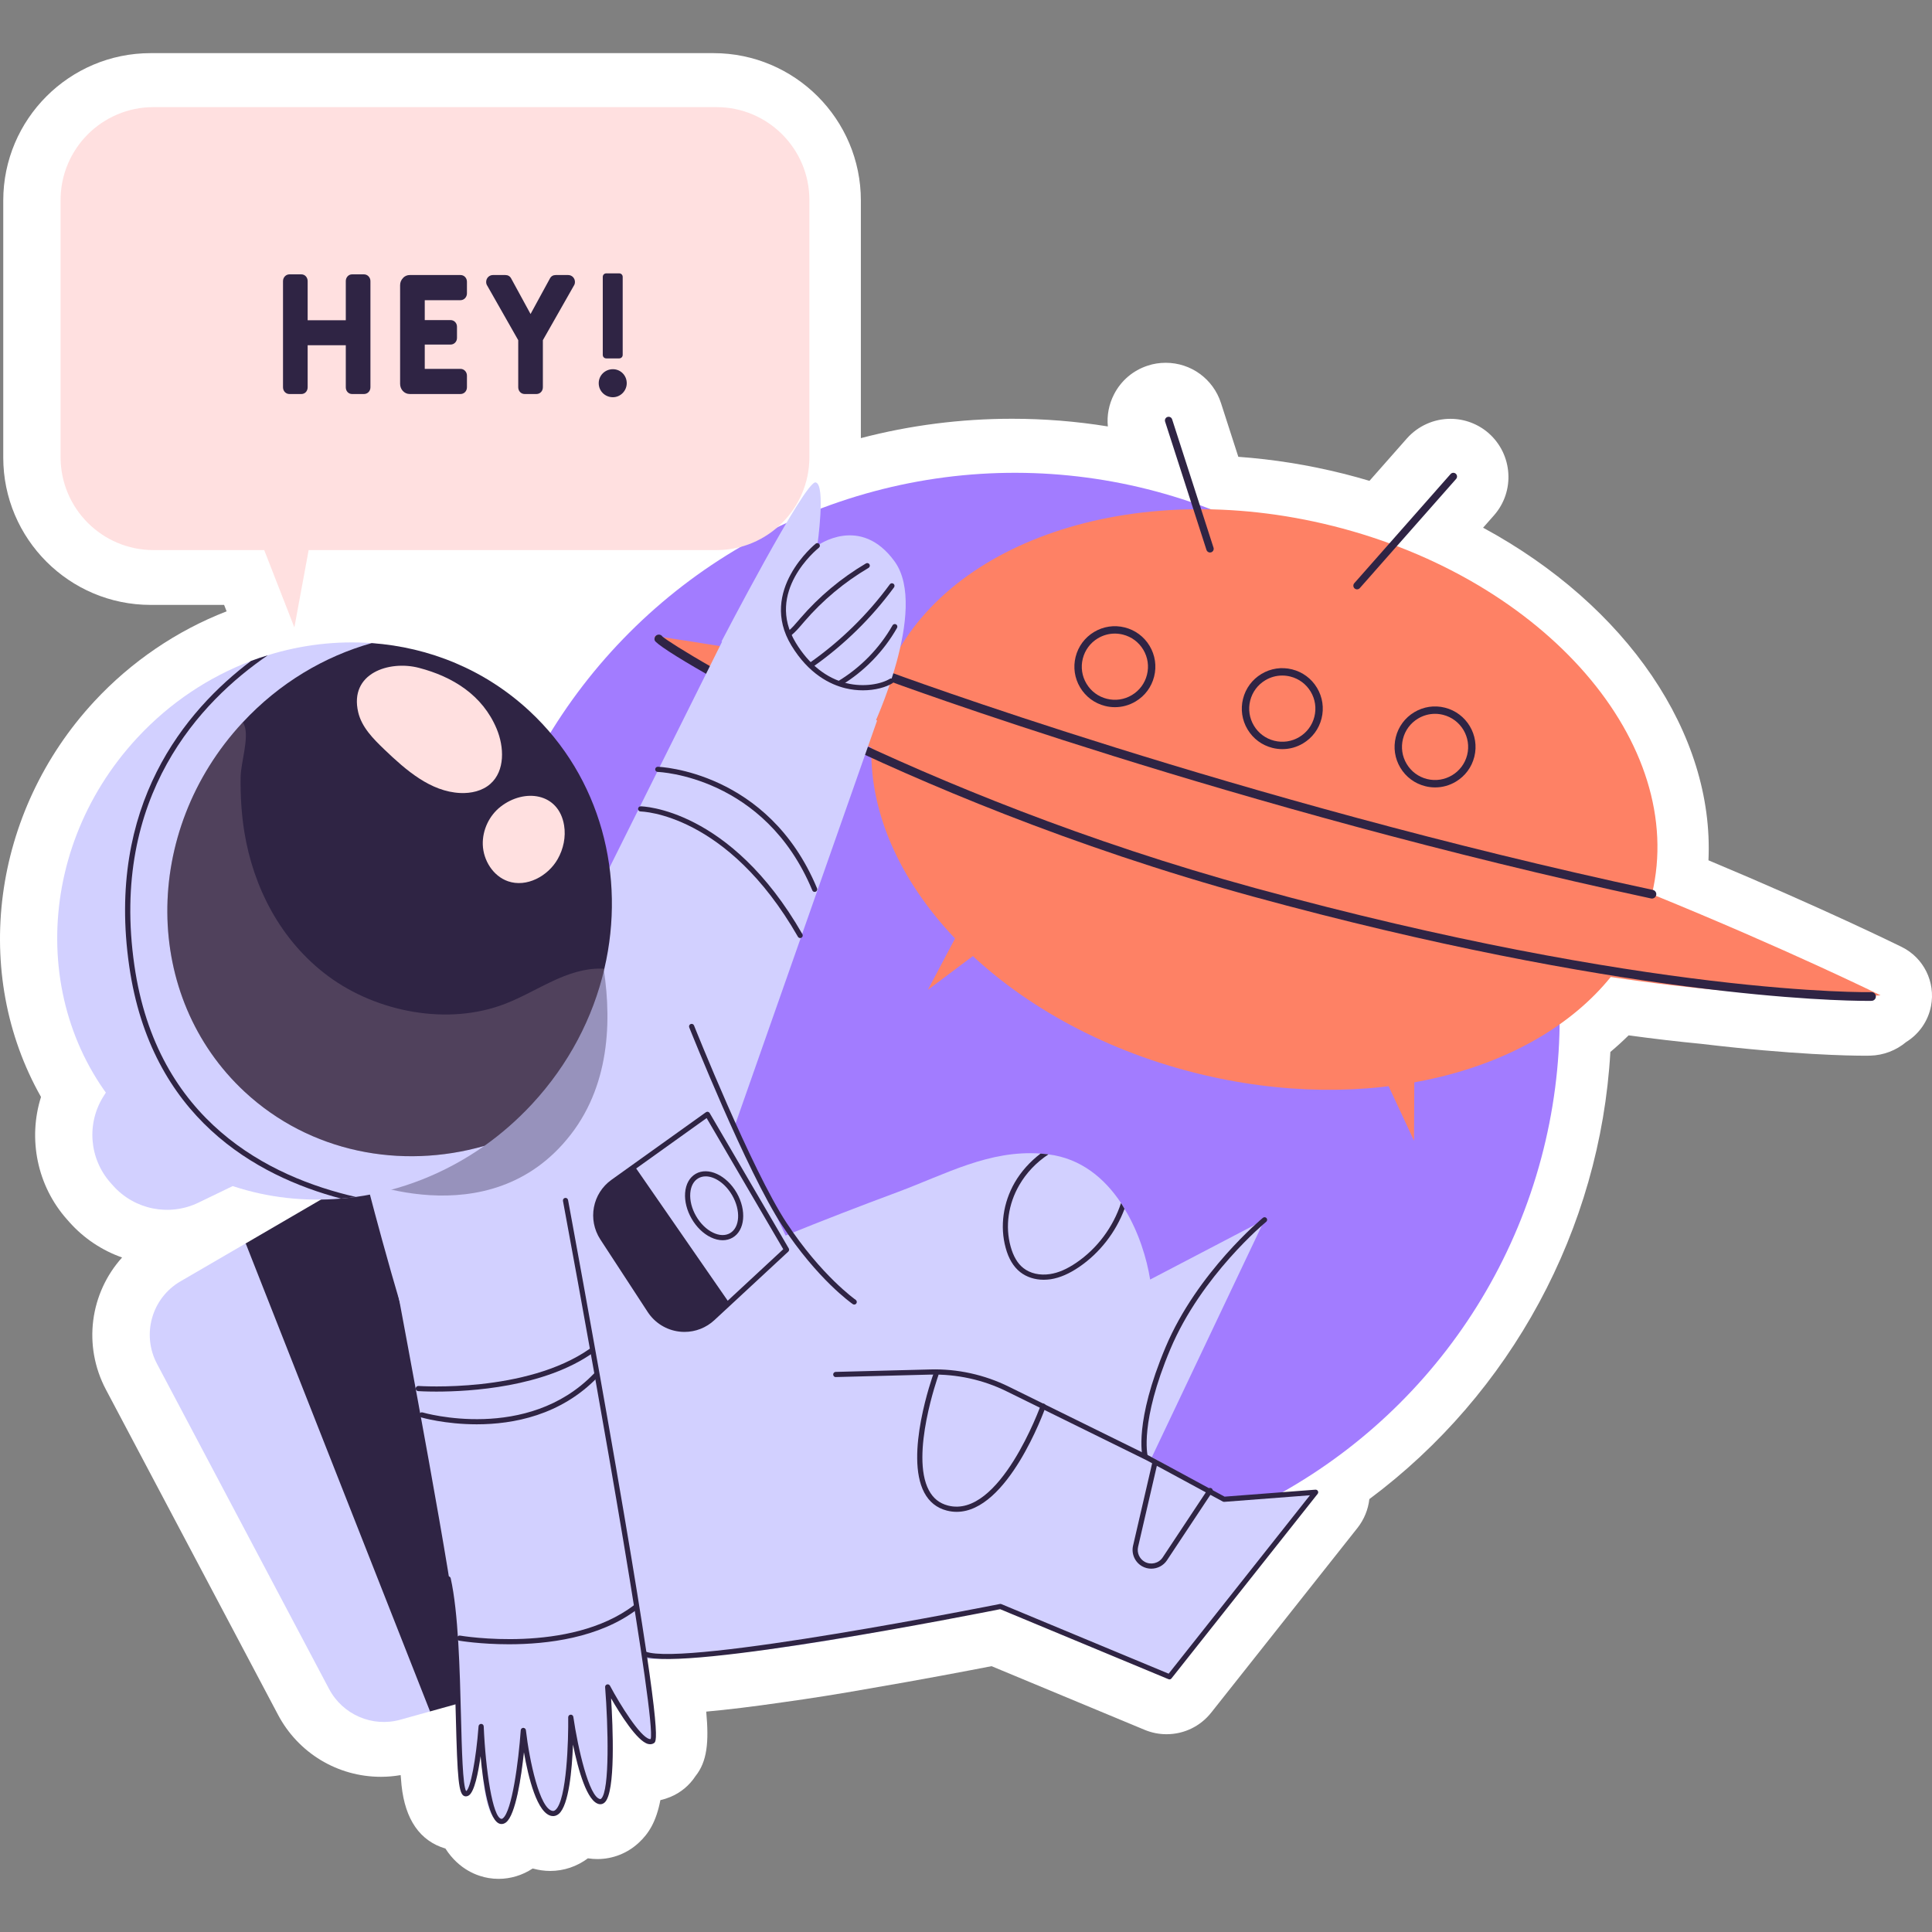 <svg xmlns="http://www.w3.org/2000/svg" xmlns:xlink="http://www.w3.org/1999/xlink" id="Capa_1" x="0px" y="0px" viewBox="0 0 512 512" style="enable-background:new 0 0 512 512;" xml:space="preserve" width="512" height="512"><rect x="0" y="0" width="512" height="512" fill="#808080" stroke="none"/><g>	<g>		<g>			<g>				<path style="fill:#FFFFFF;" d="M132.14,497.917c-0.883,0-1.774-0.073-2.647-0.218c-2.776-0.46-7.777-2.093-11.45-7.812      c-6.739-2.006-10.673-7.65-11.634-16.771c-0.086-0.812-0.162-1.706-0.23-2.696c-1.729,0.3-3.486,0.453-5.247,0.453      c-11.454,0-21.898-6.303-27.256-16.447l-45.589-86.141c-6.235-11.768-4.172-25.681,4.272-35.037      c-5.308-1.868-10.124-5.057-13.942-9.342l-0.638-0.72c-7.976-8.955-10.408-21.401-6.91-32.484      C-7.628,258.048-2.258,215.27,25.004,185.862c9.747-10.513,21.856-18.749,35.053-23.851l-0.667-1.706h-19.48      c-21.531,0-39.047-17.517-39.047-39.047V53.13c0-21.531,17.516-39.047,39.047-39.047h149.182      c21.531,0,39.047,17.516,39.047,39.047v62.974c13.047-3.409,26.47-5.13,40.084-5.13c8.526,0,17.001,0.682,25.367,2.037      c-0.284-2.906,0.266-5.83,1.625-8.484c1.877-3.669,5.072-6.383,8.996-7.643c1.395-0.472,3.045-0.742,4.714-0.742      c6.702,0,12.588,4.29,14.647,10.672l4.595,14.247c9.296,0.664,18.616,2.158,27.799,4.459c2.321,0.582,4.644,1.218,6.958,1.908      l9.903-11.225c2.945-3.322,7.145-5.211,11.548-5.211c3.742,0,7.351,1.361,10.162,3.83c6.374,5.654,6.98,15.382,1.402,21.73      l-2.906,3.295c38.074,20.605,61.31,54.645,59.724,88.14c30.27,12.665,50.3,22.513,51.217,22.966      c5.825,2.87,8.992,9.283,7.763,15.661c-0.783,4.06-3.238,7.467-6.59,9.537c-2.599,2.175-5.917,3.515-9.551,3.609      c-0.124,0.002-1.444,0.012-1.444,0.012c-3.981,0-18.847-0.228-43.271-3.137c-6.298-0.61-12.757-1.366-19.283-2.255      c-1.535,1.514-3.148,2.983-4.835,4.402c-2.677,47.021-26.352,90.548-63.872,118.498c-0.314,2.738-1.379,5.402-3.166,7.662      l-38.74,48.917c-2.904,3.651-7.211,5.728-11.839,5.728c-1.977,0-3.909-0.382-5.744-1.136l-40.633-16.898      c-6.377,1.239-18.808,3.607-32.461,5.939c-7.916,1.408-15.619,2.633-22.799,3.623c-7.99,1.155-14.745,1.978-20.353,2.48      c0.753,8.136,0.238,13.221-2.824,17.064c-1.62,2.48-3.931,4.426-6.731,5.571c-0.828,0.345-1.695,0.62-2.591,0.819      c-1.111,5.719-3.076,8.832-5.721,11.287c-2.995,2.79-6.894,4.334-10.964,4.334c-0.826,0-1.66-0.066-2.479-0.192      c-0.014-0.002-0.029-0.005-0.045-0.007c-2.893,2.166-6.391,3.349-9.984,3.349c-0.784,0-1.573-0.056-2.351-0.169      c-0.677-0.096-1.348-0.235-2.011-0.415c-0.102-0.016-0.205-0.035-0.309-0.054C138.463,496.955,135.315,497.917,132.14,497.917z"></path>			</g>		</g>	</g>	<g>		<g>			<g>				<g>											<ellipse transform="matrix(0.707 -0.707 0.707 0.707 -111.909 269.201)" style="fill:#A27CFF;" cx="269" cy="269.686" rx="144.407" ry="144.407"></ellipse>				</g>			</g>		</g>		<g>			<g>				<g>					<g>						<path style="fill:#FE8165;" d="M498.374,263.771c0,0-24.702-12.182-60.595-26.803c9.493-39.868-28.181-83.452-84.54-97.575        c-53.147-13.318-104.008,4.295-118.38,39.581c-35.978-6.815-61.567-10.46-61.567-10.46s19.232,12.379,57.625,29.621        c-0.774,36.48,34.943,73.444,85.991,86.236c45.477,11.396,89.26,0.132,109.961-25.461        C472.039,265.734,498.374,263.771,498.374,263.771z"></path>					</g>				</g>			</g>			<g>				<g>					<g>						<g>							<polygon style="fill:#FE8165;" points="366.816,285.307 374.735,302.314 374.843,279.199        "></polygon>						</g>					</g>				</g>				<g>					<g>						<g>							<polygon style="fill:#FE8165;" points="260.904,251.052 245.901,262.315 256.707,241.88        "></polygon>						</g>					</g>				</g>			</g>			<g>				<g>					<g>						<path style="fill:#2F2444;" d="M437.779,238.125c-0.08,0-0.162-0.009-0.244-0.026        c-110.512-23.735-202.168-57.699-203.081-58.04c-0.599-0.223-0.903-0.89-0.68-1.488s0.889-0.902,1.488-0.68        c0.911,0.34,92.419,34.248,202.759,57.946c0.624,0.134,1.022,0.749,0.888,1.374        C438.793,237.754,438.314,238.125,437.779,238.125z"></path>					</g>				</g>			</g>			<g>				<g>					<g>						<path style="fill:#2F2444;" d="M494.927,265.243c-8.395,0-65.669-1.058-162.871-27.649        c-48.526-13.276-88.628-30.54-113.724-42.686c-24.053-11.64-44.34-23.584-44.84-25.214c-0.116-0.379-0.028-0.812,0.229-1.113        c0.415-0.484,1.145-0.543,1.632-0.126c0.09,0.077,0.164,0.165,0.225,0.26c3.629,3.175,66.911,41.977,157.089,66.646        c104.581,28.611,162.704,27.576,163.275,27.562c0.01-0.001,0.02-0.001,0.028-0.001c0.626,0,1.142,0.5,1.156,1.129        c0.016,0.639-0.489,1.169-1.128,1.185C495.956,265.236,495.597,265.243,494.927,265.243z M175.684,169.742        c-0.047,0.123-0.114,0.239-0.204,0.345C175.572,169.978,175.639,169.861,175.684,169.742z"></path>					</g>				</g>			</g>			<g>				<g>					<g>						<g>							<path style="fill:#2F2444;" d="M339.839,198.528c-0.875,0-1.755-0.107-2.626-0.326c-2.778-0.696-5.12-2.434-6.593-4.891         c-1.474-2.458-1.901-5.342-1.204-8.121c0.696-2.779,2.434-5.121,4.891-6.594s5.341-1.902,8.121-1.203         c2.779,0.696,5.121,2.434,6.594,4.891c1.473,2.458,1.9,5.342,1.203,8.121c-0.696,2.778-2.434,5.12-4.891,6.593         C343.647,198.01,341.757,198.528,339.839,198.528z M339.805,179.026c-1.568,0-3.112,0.424-4.491,1.251         c-2.01,1.204-3.43,3.118-3.999,5.391c-0.569,2.271-0.22,4.629,0.984,6.638c1.204,2.01,3.118,3.43,5.391,3.999         c2.27,0.567,4.628,0.22,6.638-0.984s3.43-3.118,3.999-5.391c0.569-2.271,0.22-4.629-0.984-6.638         c-1.204-2.01-3.118-3.43-5.391-3.999C341.24,179.114,340.52,179.026,339.805,179.026z"></path>						</g>					</g>				</g>				<g>					<g>						<g>							<path style="fill:#2F2444;" d="M380.327,208.674c-0.875,0-1.756-0.107-2.627-0.326c-2.778-0.696-5.12-2.434-6.593-4.891         c-1.474-2.458-1.901-5.342-1.204-8.121c0.696-2.778,2.434-5.12,4.891-6.593c2.458-1.474,5.341-1.902,8.121-1.204         c5.737,1.438,9.234,7.274,7.797,13.013l0,0c-0.696,2.778-2.434,5.12-4.891,6.593         C384.134,208.155,382.245,208.674,380.327,208.674z M380.292,189.171c-1.567,0-3.111,0.424-4.491,1.251         c-2.01,1.204-3.43,3.118-3.999,5.391c-0.569,2.271-0.22,4.629,0.984,6.638c1.204,2.01,3.118,3.43,5.391,3.999         c4.679,1.167,9.46-1.683,10.637-6.374c1.175-4.69-1.685-9.462-6.375-10.638C381.728,189.26,381.007,189.171,380.292,189.171z          M389.763,200.314h0.01H389.763z"></path>						</g>					</g>				</g>				<g>					<g>						<g>							<path style="fill:#2F2444;" d="M295.474,187.41c-0.875,0-1.756-0.107-2.627-0.326c-2.778-0.696-5.12-2.434-6.593-4.891         c-1.474-2.458-1.901-5.342-1.204-8.121c0.696-2.778,2.434-5.12,4.891-6.593s5.341-1.902,8.121-1.204         c2.779,0.696,5.121,2.434,6.594,4.891c1.473,2.458,1.9,5.342,1.203,8.121c-0.696,2.779-2.434,5.121-4.891,6.594         C299.28,186.892,297.392,187.41,295.474,187.41z M295.439,167.907c-1.567,0-3.111,0.424-4.491,1.251         c-2.01,1.204-3.43,3.118-3.999,5.391c-0.569,2.271-0.22,4.629,0.984,6.638c1.204,2.01,3.118,3.43,5.391,3.999         c2.271,0.568,4.63,0.221,6.638-0.984c2.01-1.204,3.43-3.118,3.999-5.391l0,0c0.569-2.271,0.22-4.629-0.984-6.638         c-1.204-2.01-3.118-3.43-5.391-3.999C296.874,167.996,296.153,167.907,295.439,167.907z"></path>						</g>					</g>				</g>			</g>			<g>				<g>					<g>						<path style="fill:#2F2444;" d="M320.663,146.42c-0.414,0-0.798-0.265-0.932-0.679l-10.966-34.011        c-0.166-0.515,0.116-1.066,0.631-1.232c0.517-0.168,1.066,0.116,1.232,0.631l10.966,34.011        c0.166,0.515-0.116,1.066-0.631,1.232C320.863,146.404,320.763,146.42,320.663,146.42z"></path>					</g>				</g>			</g>			<g>				<g>					<g>						<path style="fill:#2F2444;" d="M359.63,156.184c-0.23,0-0.462-0.08-0.647-0.244c-0.405-0.358-0.444-0.977-0.087-1.382        l25.52-28.928c0.357-0.407,0.978-0.443,1.382-0.087c0.405,0.358,0.444,0.977,0.087,1.382l-25.52,28.928        C360.171,156.072,359.9,156.184,359.63,156.184z"></path>					</g>				</g>			</g>		</g>		<g>			<g>				<g>					<g>						<path style="fill:#2F2444;" d="M150.227,443.446l-36.262,10.099l-6.813-3.063c-7.417,2.08-13.873-6.042-17.485-12.884        l-37.731-78.529c-4.132-7.8-3.927-12.465,3.681-16.871l9.497-12.682l31.527-18.364l13.985-6.541L150.227,443.446z"></path>					</g>				</g>			</g>			<g>				<g>					<g>						<g>							<path style="fill:#D2D0FF;" d="M348.669,395.471l-38.752,48.906l-44.472-18.5l-0.328-0.137c0,0-0.383,0.082-1.095,0.246         c-0.766,0.192-1.943,0.465-3.448,0.794c-0.137,0.027-0.301,0.055-0.438,0.082c-20.225,4.516-95.923,20.334-114.451,8.648         c-21.483-13.492-49.042-124.358-49.042-124.358l50.411-52.19l44.335-88.972l41.051,20.963l-37.794,107.609l13.547,28.873         c9.825-3.996,19.732-7.827,29.694-11.522c12.945-4.844,24.22-11.166,37.877-10.208c0.657,0.055,1.314,0.109,1.97,0.192         c0.027,0,0.082,0,0.109,0.027c8.648,1.067,14.915,6.377,19.239,12.89c0.328,0.52,0.657,1.013,0.931,1.533         c3.804,6.212,5.911,13.273,6.787,18.747l30.323-15.846l-29.858,62.89l19.13,11.193L348.669,395.471z"></path>						</g>					</g>				</g>			</g>			<g style="opacity:0.36;">				<g>					<g>						<path style="fill:#2F2444;" d="M92.917,311.844c0,0,36.684,16.77,58.345-11.18c21.661-27.95,0.349-71.971,0.349-71.971        L92.917,311.844z"></path>					</g>				</g>			</g>			<g>				<g>					<g>						<path style="fill:#D2D0FF;" d="M146.72,335.601c0,0,30.423,123.87,26.231,125.617c-4.193,1.747-11.503-12.27-11.503-12.27        s1.344,27.799-2.499,28.498c-3.843,0.699-7.686-22.36-7.686-22.36s-0.061,25.183-4.232,25.611        c-5.982,0.613-7.996-23.515-7.996-23.515s-0.349,25.155-6.289,25.504c-5.939,0.349-5.241-25.155-5.241-25.155        s-0.699,19.215-4.192,17.818c-3.494-1.397-0.349-29.347-3.144-49.611c-2.795-20.264-16.77-93.981-16.77-93.981L146.72,335.601        z"></path>					</g>				</g>			</g>			<g>				<g>					<g>						<g>							<path style="fill:#2F2444;" d="M132.915,483.385c-0.104,0-0.198-0.01-0.282-0.023c-3.08-0.514-4.58-10.405-5.278-17.96         c-0.628,4.49-1.62,9.331-3.06,10.369c-0.452,0.327-0.876,0.311-1.148,0.243c-1.615-0.403-1.935-4.612-2.35-21.126         c-0.307-12.208-0.688-27.401-2.694-36.336c-0.082-0.368,0.149-0.734,0.519-0.817c0.362-0.079,0.733,0.149,0.817,0.519         c2.034,9.065,2.418,24.333,2.727,36.601c0.218,8.661,0.463,18.452,1.368,19.81c1.117-0.589,2.623-8.359,3.289-17.184         c0.027-0.357,0.325-0.633,0.683-0.633c0.004,0,0.008,0,0.011,0c0.362,0.007,0.657,0.293,0.673,0.655         c0.504,11.749,2.388,24.129,4.669,24.51c0.052,0.008,0.187,0.029,0.409-0.147c2.401-1.894,4.147-14.991,4.735-23.332         c0.025-0.353,0.314-0.628,0.668-0.636c0.005-0.001,0.01-0.001,0.015-0.001c0.347,0,0.64,0.261,0.68,0.606         c0.923,8.035,3.665,20.952,7.098,21.41c0.167,0.021,0.426,0.017,0.76-0.278c2.985-2.649,3.435-18.611,3.355-24.539         c-0.004-0.36,0.271-0.662,0.631-0.69c0.35-0.039,0.68,0.227,0.73,0.583c1.188,8.182,4.17,21.33,7.114,21.783         c0.049,0.009,0.129,0.02,0.27-0.11c2.284-2.121,1.85-19.255,1.04-29.556c-0.025-0.323,0.179-0.62,0.49-0.711         c0.312-0.092,0.643,0.051,0.796,0.336c2.728,5.128,7.975,13.495,10.44,14.117c0.159,0.04,0.27,0.033,0.347,0.011         c1.436-5.023-13.066-87.776-23.244-142.6c-0.068-0.372,0.177-0.729,0.548-0.798c0.363-0.069,0.729,0.176,0.798,0.548         c0.065,0.353,6.622,35.697,12.71,70.843c12.392,71.536,10.872,72.55,10.056,73.094c-0.308,0.205-0.827,0.411-1.549,0.229         c-2.913-0.734-7.44-7.977-9.812-12.099c0.469,7.424,1.236,24.873-1.688,27.589c-0.409,0.38-0.899,0.54-1.408,0.459         c-3.244-0.499-5.631-9.111-7.003-15.784c-0.262,6.761-1.104,16.005-3.712,18.319c-0.551,0.487-1.191,0.701-1.85,0.61         c-3.927-0.522-6.286-10.303-7.436-16.888c-0.714,6.592-2.19,16.556-4.73,18.56         C133.672,483.288,133.249,483.385,132.915,483.385z"></path>						</g>					</g>				</g>				<g>					<g>						<g>							<path style="fill:#2F2444;" d="M309.922,445.057c-0.089,0-0.178-0.018-0.263-0.053l-44.61-18.553         c-5.614,1.12-84.09,16.663-94.476,12.5c-0.351-0.14-0.521-0.538-0.381-0.889c0.14-0.352,0.54-0.521,0.889-0.382         c10.176,4.072,93.067-12.444,93.904-12.612c0.132-0.027,0.27-0.015,0.396,0.039l44.325,18.435l37.442-47.28l-22.708,1.744         c-0.13,0.007-0.263-0.018-0.379-0.081l-20.219-10.947l-37.104-18.273c-6.237-3.073-13.209-4.578-20.164-4.422l-25.073,0.651         c-0.375,0.032-0.691-0.288-0.701-0.666s0.288-0.691,0.666-0.701l25.073-0.651c7.18-0.201,14.368,1.392,20.805,4.562         l37.127,18.285l20.064,10.864l24.067-1.849c0.263-0.015,0.529,0.121,0.657,0.361c0.127,0.24,0.101,0.533-0.068,0.746         l-38.735,48.912C310.325,444.965,310.126,445.057,309.922,445.057z"></path>						</g>					</g>				</g>				<g>					<g>						<g>							<path style="fill:#2F2444;" d="M303.471,386.594c-0.303,0-0.578-0.201-0.66-0.507c-0.098-0.366-2.293-9.189,6.086-29.091         c8.354-19.841,25.62-34.127,25.793-34.269c0.29-0.239,0.722-0.197,0.963,0.096c0.239,0.292,0.196,0.724-0.096,0.963         c-0.171,0.14-17.18,14.221-25.398,33.741c-8.162,19.384-6.047,28.123-6.024,28.209c0.094,0.364-0.124,0.738-0.488,0.834         C303.587,386.586,303.528,386.594,303.471,386.594z"></path>						</g>					</g>				</g>				<g>					<g>						<g>							<path style="fill:#2F2444;" d="M226.376,345.719c-0.134,0-0.27-0.04-0.389-0.122c-0.375-0.26-9.301-6.528-18.698-20.8         c-9.364-14.218-24.485-52.147-24.637-52.528c-0.14-0.352,0.032-0.749,0.383-0.889c0.353-0.139,0.749,0.032,0.889,0.383         c0.151,0.38,15.221,38.18,24.508,52.282c9.239,14.029,18.245,20.364,18.335,20.427c0.311,0.216,0.388,0.642,0.173,0.952         C226.807,345.615,226.593,345.719,226.376,345.719z"></path>						</g>					</g>				</g>				<g>					<g>						<g>							<path style="fill:#2F2444;" d="M305.098,415.715c-0.816,0-1.642-0.2-2.396-0.62c-1.928-1.07-2.927-3.318-2.43-5.467         l5.095-22.009c0.085-0.369,0.459-0.595,0.821-0.513c0.368,0.086,0.598,0.453,0.513,0.821l-5.095,22.009         c-0.361,1.557,0.363,3.187,1.76,3.963c1.632,0.907,3.722,0.397,4.754-1.159l12.017-18.124         c0.209-0.316,0.633-0.401,0.948-0.192s0.401,0.634,0.192,0.948l-12.017,18.124         C308.313,414.925,306.721,415.714,305.098,415.715z"></path>						</g>					</g>				</g>				<g>					<g>						<g>							<g>								<path style="fill:#2F2444;" d="M181.402,352.97c-0.466,0-0.934-0.028-1.401-0.085c-3.411-0.413-6.451-2.3-8.343-5.177          l-12.562-19.241c-3.414-5.253-2.11-12.201,2.968-15.82l25.013-17.896c0.156-0.112,0.354-0.155,0.541-0.112          c0.188,0.04,0.351,0.157,0.448,0.324l20.963,35.878c0.161,0.276,0.109,0.628-0.125,0.847l-19.596,18.172          C187.14,351.872,184.318,352.97,181.402,352.97z M187.263,296.3l-24.404,17.461c-4.479,3.192-5.629,9.323-2.616,13.959          l12.562,19.238c1.668,2.538,4.352,4.204,7.361,4.568c3.005,0.361,5.994-0.61,8.212-2.671l19.193-17.799L187.263,296.3z"></path>							</g>						</g>					</g>					<g>						<g>							<g>								<path style="fill:#2F2444;" d="M193.249,345.279l-4.406,4.078c-4.981,4.625-12.89,3.64-16.612-2.025l-12.562-19.239          c-3.202-4.926-1.97-11.494,2.792-14.888l5.747-4.105L193.249,345.279z"></path>							</g>						</g>					</g>					<g>						<g>							<g>								<path style="fill:#2F2444;" d="M191.513,328.676c-1.003,0-2.066-0.258-3.139-0.773c-1.995-0.96-3.8-2.71-5.081-4.93          c-1.281-2.219-1.896-4.657-1.729-6.864c0.175-2.304,1.172-4.093,2.809-5.038c3.287-1.898,8.152,0.353,10.847,5.018l0,0          c2.692,4.664,2.208,10.003-1.08,11.901C193.347,328.447,192.457,328.676,191.513,328.676z M187.017,311.75          c-0.7,0-1.365,0.163-1.96,0.506c-1.232,0.712-1.988,2.116-2.128,3.956c-0.146,1.936,0.404,4.094,1.55,6.077          c1.145,1.983,2.738,3.538,4.488,4.38c1.661,0.799,3.256,0.848,4.489,0.135c2.634-1.521,2.894-6.021,0.578-10.032l0,0          C192.241,313.666,189.421,311.75,187.017,311.75z"></path>							</g>						</g>					</g>				</g>				<g>					<g>						<g>							<path style="fill:#2F2444;" d="M115.624,368.787c-2.942,0-4.751-0.123-4.822-0.128c-0.377-0.027-0.66-0.355-0.633-0.732         s0.372-0.657,0.732-0.633c0.283,0.024,28.607,1.937,45.44-9.893c0.312-0.217,0.737-0.142,0.953,0.166         c0.218,0.31,0.143,0.736-0.166,0.953C144.148,367.643,124.605,368.787,115.624,368.787z"></path>						</g>					</g>				</g>				<g>					<g>						<g>							<path style="fill:#2F2444;" d="M126.342,377.457c-8.427,0-14.623-1.798-14.755-1.838c-0.362-0.108-0.567-0.49-0.459-0.852         s0.488-0.567,0.852-0.459c0.277,0.083,27.77,8.039,45.428-10.301c0.264-0.272,0.695-0.28,0.968-0.019         c0.272,0.263,0.28,0.695,0.019,0.968C148.64,375.085,136.021,377.457,126.342,377.457z"></path>						</g>					</g>				</g>				<g>					<g>						<g>							<path style="fill:#2F2444;" d="M134.877,435.749c-7.596,0-13.071-0.929-13.197-0.951c-0.372-0.065-0.621-0.42-0.556-0.792         c0.065-0.373,0.43-0.614,0.792-0.556c0.291,0.05,29.028,4.915,46.051-8.023c0.302-0.229,0.73-0.169,0.959,0.131         c0.229,0.301,0.17,0.73-0.131,0.959C158.808,434.108,144.971,435.749,134.877,435.749z"></path>						</g>					</g>				</g>				<g>					<g>						<g>							<path style="fill:#2F2444;" d="M253.53,400.653c-0.863,0.001-1.741-0.108-2.635-0.339c-2.644-0.682-4.648-2.287-5.962-4.771         c-5.23-9.897,2.145-30.647,2.461-31.525c0.129-0.355,0.524-0.537,0.875-0.412c0.355,0.128,0.54,0.52,0.412,0.875         c-0.075,0.21-7.487,21.06-2.538,30.424c1.142,2.158,2.808,3.495,5.094,4.085c13.672,3.518,24.464-26.284,24.571-26.585         c0.126-0.356,0.515-0.545,0.874-0.415c0.356,0.127,0.542,0.519,0.415,0.874C276.67,374.067,267.038,400.652,253.53,400.653z"></path>						</g>					</g>				</g>				<g>					<g>						<g>							<g>								<path style="fill:#2F2444;" d="M298.012,320.348c-2.299,6.185-6.568,11.686-12.014,15.408          c-2.655,1.806-5.118,2.874-7.553,3.257c-0.629,0.082-1.259,0.137-1.861,0.137c-2.353,0-4.543-0.712-6.212-2.025          c-1.779-1.396-3.093-3.558-3.859-6.431c-1.56-5.665-0.684-11.96,2.408-17.324c1.697-2.928,4.05-5.528,6.842-7.663          c0.657,0.055,1.314,0.109,1.97,0.192c0.027,0,0.082,0,0.109,0.027c-3.202,2.107-5.856,4.899-7.717,8.128          c-2.928,5.036-3.777,10.974-2.299,16.284c0.712,2.572,1.834,4.516,3.393,5.72c1.806,1.423,4.352,1.998,7.034,1.587          c2.217-0.329,4.488-1.314,6.979-3.01c5.528-3.749,9.77-9.442,11.85-15.818C297.409,319.335,297.738,319.828,298.012,320.348          z"></path>							</g>						</g>					</g>				</g>				<g>					<g>						<g>							<g>								<path style="fill:#D2D0FF;" d="M191.207,169.999c0,0,22.127-42.623,24.922-42.158c2.795,0.466,0.466,16.77,0.466,16.77          s11.413-8.385,20.497,4.192c9.084,12.577-5.823,44.021-5.823,44.021L191.207,169.999z"></path>							</g>						</g>					</g>					<g>						<g>							<g>								<path style="fill:#2F2444;" d="M212.054,248.594c-0.237,0-0.468-0.124-0.595-0.345          c-18.768-32.757-41.455-33.195-41.682-33.195c-0.377-0.001-0.684-0.308-0.683-0.686c0-0.377,0.306-0.684,0.684-0.684          c0.234,0,23.677,0.388,42.868,33.885c0.188,0.327,0.074,0.746-0.254,0.934C212.285,248.565,212.169,248.594,212.054,248.594          z"></path>							</g>						</g>					</g>					<g>						<g>							<g>								<path style="fill:#2F2444;" d="M215.896,236.365c-0.268,0-0.522-0.159-0.632-0.422c-12.597-30.3-40.679-31.364-40.96-31.372          c-0.378-0.009-0.677-0.323-0.667-0.7c0.009-0.372,0.313-0.668,0.684-0.668c0.005,0,0.011,0,0.017,0.001          c0.291,0.007,29.243,1.07,42.19,32.214c0.145,0.349-0.021,0.749-0.369,0.895          C216.072,236.348,215.983,236.365,215.896,236.365z"></path>							</g>						</g>					</g>					<g>						<g>							<g>								<path style="fill:#2F2444;" d="M228.678,182.942c-1.482,0-3.052-0.168-4.646-0.556c-3.979-0.967-9.691-3.719-14.311-11.334          c-8.827-14.553,6.294-26.853,6.447-26.976c0.295-0.237,0.726-0.187,0.962,0.108c0.235,0.296,0.187,0.726-0.108,0.962          c-0.589,0.47-14.331,11.677-6.131,25.196c3.463,5.709,8.119,9.414,13.464,10.714c4.692,1.14,9.223,0.198,11.448-1.16          c0.323-0.198,0.743-0.094,0.94,0.228c0.197,0.322,0.095,0.743-0.228,0.94C234.771,182.131,231.936,182.942,228.678,182.942z          "></path>							</g>						</g>					</g>					<g>						<g>							<g>								<path style="fill:#2F2444;" d="M209.261,168.527c-0.198,0-0.395-0.086-0.53-0.252c-0.238-0.293-0.195-0.724,0.098-0.963          c1.035-0.845,1.94-1.905,2.815-2.932l0.459-0.536c4.974-5.771,10.821-10.659,17.381-14.53          c0.325-0.192,0.745-0.085,0.937,0.241c0.192,0.325,0.084,0.745-0.241,0.937c-6.431,3.795-12.164,8.588-17.039,14.245          l-0.455,0.532c-0.915,1.071-1.86,2.18-2.991,3.104C209.566,168.476,209.413,168.527,209.261,168.527z"></path>							</g>						</g>					</g>					<g>						<g>							<g>								<path style="fill:#2F2444;" d="M215.04,176.845c-0.216,0-0.427-0.102-0.561-0.29c-0.218-0.31-0.144-0.736,0.165-0.954          c8.147-5.74,15.272-12.724,21.179-20.756c0.223-0.305,0.65-0.37,0.956-0.146c0.305,0.224,0.37,0.651,0.146,0.956          c-5.993,8.151-13.224,15.238-21.491,21.064C215.314,176.804,215.176,176.845,215.04,176.845z"></path>							</g>						</g>					</g>					<g>						<g>							<g>								<path style="fill:#2F2444;" d="M222.499,181.763c-0.231,0-0.458-0.118-0.586-0.33c-0.196-0.323-0.093-0.744,0.23-0.939          c5.963-3.609,10.938-8.718,14.387-14.773c0.187-0.328,0.602-0.442,0.934-0.256c0.328,0.188,0.442,0.604,0.256,0.934          c-3.564,6.258-8.705,11.536-14.867,15.266C222.741,181.731,222.619,181.763,222.499,181.763z"></path>							</g>						</g>					</g>				</g>			</g>			<g>				<g>					<g>						<g>							<path style="fill:#D2D0FF;" d="M128.333,303.681c-10.4,7.335-22.14,11.878-34.045,13.52c-1.286,0.192-2.6,0.328-3.914,0.438         c-19.239,1.642-38.588-4.215-53.339-17.898c-28.9-26.793-29.201-73.427-0.684-104.188         c8.703-9.387,19.103-16.201,30.159-20.389c1.478-0.547,2.956-1.067,4.461-1.505l0.027-0.027         c9.004-2.791,18.336-3.859,27.504-3.202c15.271,1.095-1.067,23.563,10.728,34.51c28.9,26.793,35.03,39.573,6.514,70.334         C111.831,279.488,132.822,300.506,128.333,303.681z"></path>						</g>					</g>				</g>				<g>					<g>						<g>							<path style="fill:#D2D0FF;" d="M37.134,275.393l-9.628,15.02c-4.636,7.232-3.891,16.665,1.822,23.08l0.63,0.708         c5.694,6.393,14.938,8.232,22.645,4.506l18.769-9.075L37.134,275.393z"></path>						</g>					</g>				</g>				<g>					<g>						<g>							<path style="fill:#2F2444;" d="M160.162,256.718c-2.983,12.863-9.387,25.315-19.184,35.879         c-3.914,4.215-8.156,7.909-12.644,11.084c-22.086,6.322-46.169,1.724-63.465-14.313         c-27.121-25.178-27.395-68.966-0.63-97.839l0.11-0.11c9.688-10.427,21.62-17.461,34.155-20.991         c15.271,1.095,29.995,7.033,41.79,17.98C159.259,206.006,165.909,232.142,160.162,256.718z"></path>						</g>					</g>				</g>				<g>					<g>						<g>							<g>								<path style="fill:#2F2444;" d="M94.288,317.2c-1.286,0.192-2.6,0.328-3.914,0.438c-22.77-6.021-50.383-21.647-56.13-61.604          c-6.158-42.584,14.778-67.68,32.266-80.871c1.478-0.547,2.956-1.067,4.461-1.505          c-17.734,12.124-41.845,37.275-35.359,82.185C41.551,297.14,71.327,311.946,94.288,317.2z"></path>							</g>						</g>					</g>				</g>				<g>					<g>						<g>							<g>								<path style="fill:#FFE0E0;" d="M132.651,213.79c-3.023,2.362-4.826,6.208-4.707,10.042c0.13,4.18,2.739,8.35,6.692,9.715          c4.921,1.7,10.568-1.342,13.147-5.865c1.535-2.691,2.209-5.897,1.707-8.954C148.07,210.081,138.971,208.852,132.651,213.79z          "></path>							</g>						</g>					</g>					<g>						<g>							<g>								<g>									<path style="fill:#FFE0E0;" d="M94.925,188.742c0.928,3.98,3.993,7.058,6.944,9.885c5.711,5.469,12.215,11.17,20.113,11.53           c2.84,0.129,5.828-0.534,7.96-2.413c3.934-3.468,3.695-9.787,1.669-14.624c-3.729-8.901-11.611-13.794-20.598-16.135           C103.179,174.942,92.508,178.38,94.925,188.742z"></path>								</g>							</g>						</g>						<g style="opacity:0.16;">							<g>								<g>									<path style="fill:#FFE0E0;" d="M160.162,256.718c-2.983,12.863-9.387,25.315-19.184,35.879           c-3.914,4.215-8.156,7.909-12.644,11.084c-22.086,6.322-46.169,1.724-63.465-14.313           c-27.121-25.178-27.395-68.966-0.63-97.839l0.11-0.11c0.164,0.246,0.301,0.547,0.438,0.876           c1.232,3.257-0.958,9.962-1.013,13.492c-0.082,4.899,0.192,9.825,0.985,14.724c2.354,14.45,9.469,28.736,22.25,38.205           c12.78,9.469,31.691,13.246,46.99,7.253c8.511-3.312,16.147-9.469,25.452-9.278           C159.696,256.691,159.943,256.691,160.162,256.718z"></path>								</g>							</g>						</g>					</g>				</g>			</g>			<g>				<g>					<g>						<path style="fill:#D2D0FF;" d="M113.966,453.545l-7.855,2.189c-7.416,2.08-15.298-1.314-18.911-8.155l-45.594-86.153        c-4.132-7.8-1.368-17.46,6.24-21.867l17.269-10.044L113.966,453.545z"></path>					</g>				</g>			</g>		</g>		<g>			<g>				<g>					<g>						<path style="fill:#FFE0E0;" d="M189.868,28.387H40.686c-13.603,0-24.631,11.028-24.631,24.631v68.128        c0,13.603,11.028,24.631,24.631,24.631H70.02l7.99,20.496l3.784-20.496h108.073c13.603,0,24.631-11.028,24.631-24.631V53.018        C214.498,39.415,203.471,28.387,189.868,28.387z"></path>					</g>				</g>			</g>			<g>				<g>					<g>						<g>							<path style="fill:#2F2444;" d="M96.469,72.708c0.939,0,1.7,0.807,1.7,1.791v28.132c0,1.029-0.76,1.788-1.7,1.788h-3.176         c-0.938,0-1.654-0.759-1.654-1.788V91.494H81.53v11.137c0,1.029-0.715,1.788-1.654,1.788h-3.175         c-0.939,0-1.7-0.759-1.7-1.788V74.498c0-0.983,0.76-1.791,1.7-1.791h3.175c0.939,0,1.654,0.807,1.654,1.791v10.375h10.108         V74.498c0-0.983,0.716-1.791,1.654-1.791H96.469z"></path>						</g>					</g>				</g>				<g>					<g>						<g>							<path style="fill:#2F2444;" d="M112.565,79.552v5.276h6.843c0.938,0,1.698,0.762,1.698,1.745v2.996         c0,0.983-0.76,1.745-1.698,1.745h-6.843v6.441h9.481c0.939,0,1.7,0.804,1.7,1.788v3.087c0,1.029-0.76,1.788-1.7,1.788         h-13.462c-1.475,0-2.55-1.254-2.55-2.683V75.57c0-0.714,0.269-1.384,0.76-1.879c0.448-0.535,1.118-0.805,1.789-0.805h13.462         c0.939,0,1.7,0.762,1.7,1.791v3.084c0,0.984-0.76,1.791-1.7,1.791H112.565z"></path>						</g>					</g>				</g>				<g>					<g>						<g>							<path style="fill:#2F2444;" d="M150.576,72.887c0.985,0,1.789,0.805,1.789,1.833c0,0.358-0.09,0.716-0.313,1.029         l-8.185,14.403v12.478c0,1.029-0.76,1.788-1.7,1.788h-3.13c-0.939,0-1.7-0.759-1.7-1.788V90.152l-8.185-14.403         c-0.223-0.313-0.313-0.671-0.313-1.029c0-1.029,0.805-1.833,1.788-1.833h3.31c0.671,0,1.208,0.313,1.521,0.895l5.143,9.437         l5.143-9.437c0.313-0.583,0.85-0.895,1.521-0.895H150.576z"></path>						</g>					</g>				</g>				<g>					<g>						<g>							<path style="fill:#2F2444;" d="M158.668,101.556c0-2.103,1.7-3.712,3.756-3.712c2.058,0,3.668,1.654,3.668,3.712         c0,2.012-1.656,3.712-3.668,3.712C160.368,105.268,158.668,103.659,158.668,101.556z M160.681,94.981         c-0.537,0-0.939-0.404-0.939-0.938V73.379c0-0.535,0.402-0.938,0.939-0.938h3.399c0.536,0,0.939,0.404,0.939,0.938v20.664         c0,0.535-0.404,0.938-0.939,0.938H160.681z"></path>						</g>					</g>				</g>			</g>		</g>	</g></g></svg>